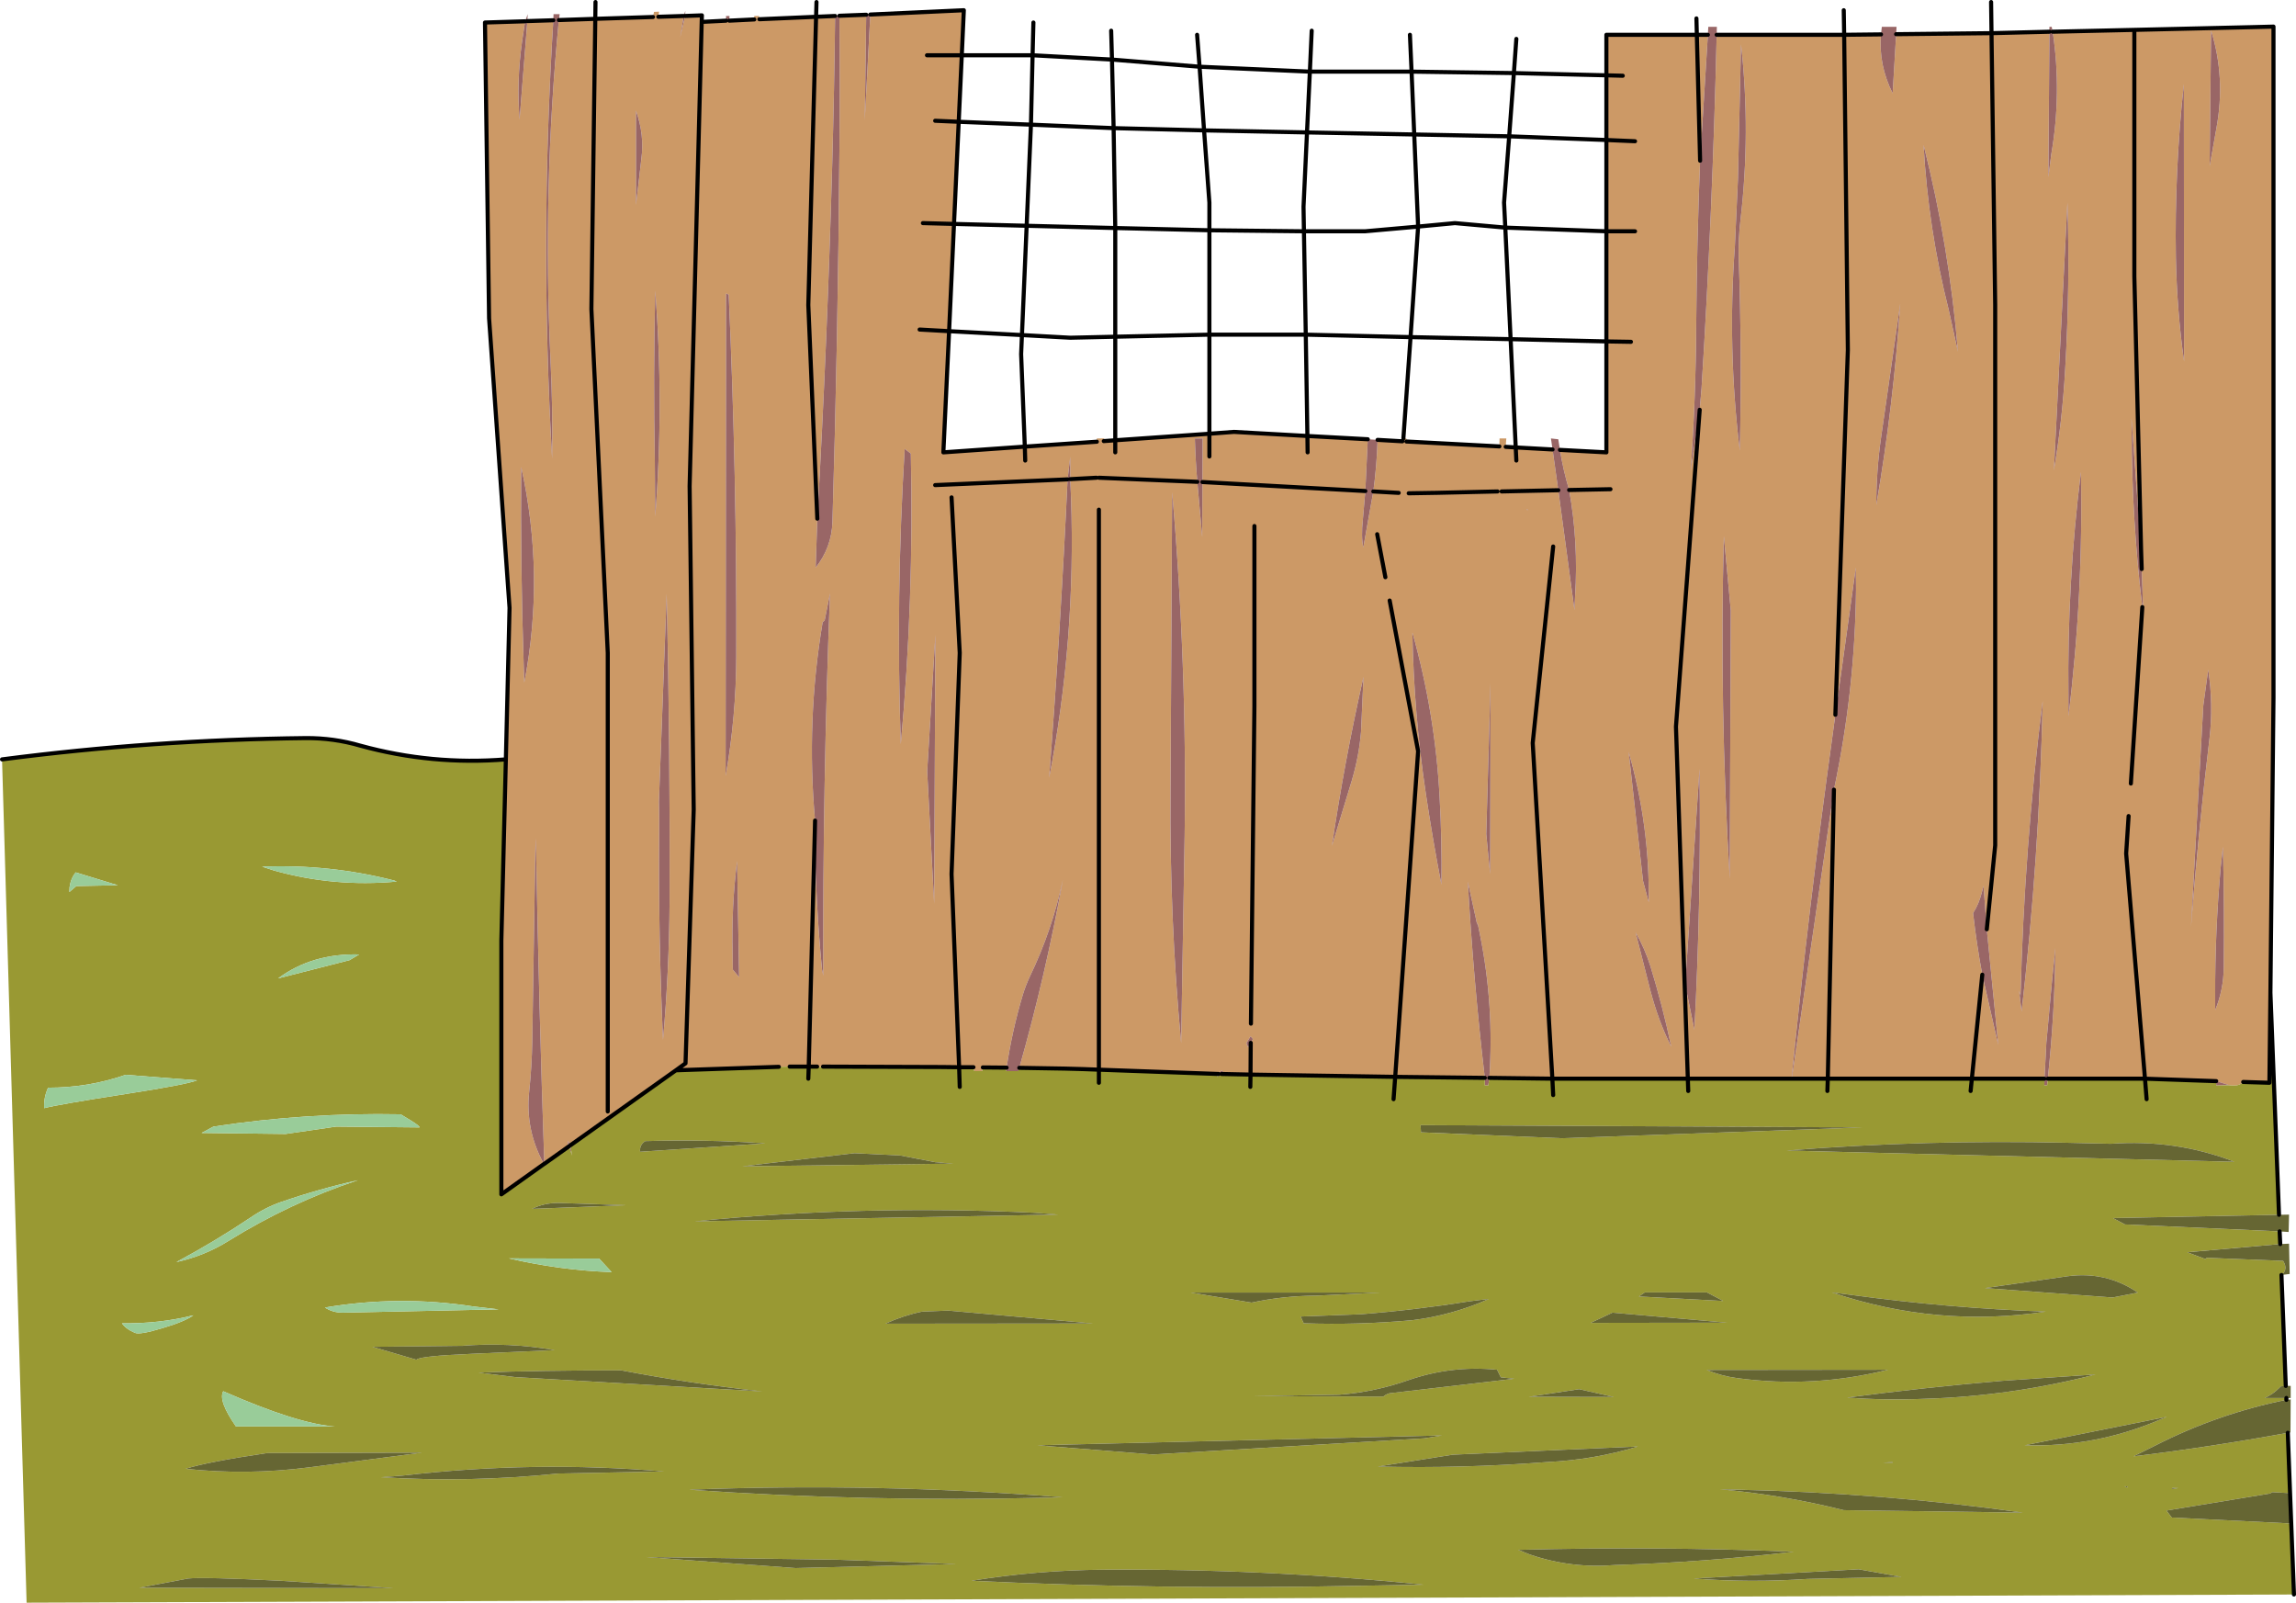<?xml version="1.0" encoding="UTF-8" standalone="no"?>
<svg xmlns:xlink="http://www.w3.org/1999/xlink" height="391.5px" width="561.0px" xmlns="http://www.w3.org/2000/svg">
  <g transform="matrix(1.0, 0.0, 0.0, 1.0, 280.5, 196.0)">
    <path d="M136.8 -187.5 L134.9 -156.75 134.1 -187.5 134.9 -156.75 Q134.1 -136.6 133.95 -116.6 133.85 -98.8 132.6 -80.95 L134.8 -95.9 135.25 -101.15 Q137.95 -144.3 138.95 -187.5 L170.1 -187.5 171.0 -110.5 167.95 -21.4 171.0 -110.5 170.1 -187.5 179.1 -187.6 Q178.45 -180.2 181.95 -173.2 L182.8 -187.65 206.1 -187.9 220.25 -188.25 220.0 -152.75 220.7 -158.3 Q223.3 -173.35 221.05 -188.25 L241.0 -188.7 268.95 -189.35 268.95 -188.9 269.0 -189.35 275.0 -189.5 275.0 -25.5 274.25 46.5 274.0 68.5 267.6 68.3 Q266.55 69.45 264.25 69.1 L261.0 68.1 243.6 67.5 219.85 67.5 Q221.55 51.75 221.7 35.6 L220.85 44.05 219.5 58.75 219.05 67.5 201.3 67.5 203.85 42.1 201.3 67.5 166.1 67.5 157.3 67.5 167.6 -3.1 Q172.75 -27.35 173.0 -52.05 L172.95 -57.35 167.95 -21.4 167.3 -16.6 Q161.45 25.3 157.25 67.5 L131.9 67.5 129.0 -18.5 134.8 -95.9 129.0 -18.5 131.9 67.5 102.0 67.5 98.8 67.5 83.4 67.3 Q84.6 49.75 81.15 32.5 L80.5 29.3 80.45 29.95 78.15 19.4 Q79.5 43.45 82.3 67.3 L60.4 67.05 66.0 -12.5 59.05 -49.3 66.0 -12.5 60.4 67.05 25.05 66.5 25.1 58.75 25.05 66.5 17.95 66.35 18.45 65.8 17.9 65.5 17.25 66.35 -12.0 65.3 Q-18.8 65.0 -31.45 64.85 -25.0 42.15 -20.8 18.9 -23.4 31.2 -28.85 42.5 -29.9 44.75 -30.6 47.05 -33.2 55.75 -34.55 64.8 L-40.35 64.75 -40.5 65.65 -42.45 65.65 -42.65 64.7 -46.15 64.7 -50.35 64.65 -79.4 64.55 Q-80.8 64.9 -80.85 64.55 L-82.9 64.55 -87.55 64.55 -90.2 64.6 -115.35 65.45 -113.0 63.75 -111.0 1.75 -112.0 -77.25 -109.05 -190.65 -112.0 -77.25 -111.0 1.75 -113.0 63.75 -115.35 65.45 -141.1 83.75 -141.7 82.7 -141.7 83.6 -141.45 84.0 -147.5 88.3 Q-148.8 50.4 -149.5 12.5 L-149.65 8.8 -150.45 58.4 Q-150.55 64.4 -151.2 70.65 -152.2 80.0 -147.6 88.35 L-158.0 95.75 -158.0 33.75 -156.9 -10.5 -156.0 -47.5 -161.0 -118.25 -162.0 -190.5 -152.2 -190.8 -152.95 -185.75 Q-154.3 -176.25 -153.55 -166.8 L-151.65 -190.85 -145.3 -191.05 Q-148.65 -137.5 -145.6 -83.95 -145.4 -96.1 -146.0 -108.3 -147.95 -149.75 -143.95 -191.1 L-135.05 -191.4 -120.95 -191.85 -120.7 -193.1 -119.45 -193.15 -119.65 -191.9 -113.45 -192.1 -114.3 -186.9 -113.1 -192.1 -109.0 -192.25 -109.05 -190.65 -103.1 -190.95 -102.3 -190.95 -96.2 -191.25 -96.2 -192.1 -95.05 -192.1 -94.95 -191.3 -81.1 -191.9 -83.0 -121.5 -80.8 -69.3 -81.2 -57.35 Q-77.3 -62.25 -77.1 -68.55 -75.75 -113.7 -75.4 -158.85 -75.25 -175.45 -75.4 -192.15 L-68.85 -192.4 -69.2 -166.65 -67.85 -192.45 -45.0 -193.5 -45.5 -182.5 -54.0 -182.5 -45.5 -182.5 -46.25 -166.25 -52.0 -166.5 -46.25 -166.25 -47.4 -141.3 -48.6 -115.1 -55.8 -115.5 -48.6 -115.1 -50.0 -85.5 -30.1 -86.9 -12.5 -88.1 -12.5 -88.9 -10.7 -88.9 -10.8 -88.25 -8.0 -88.45 15.0 -90.05 21.0 -90.5 38.95 -89.5 53.7 -88.7 53.1 -76.05 52.5 -69.1 Q52.05 -64.95 52.6 -62.25 L55.05 -75.95 Q55.9 -82.2 56.1 -88.55 L62.15 -88.2 62.4 -88.9 63.15 -88.9 63.15 -88.15 85.85 -86.95 85.9 -88.9 87.55 -88.9 87.4 -86.85 89.85 -86.7 98.85 -86.2 100.25 -76.25 86.4 -75.95 100.25 -76.25 104.2 -47.0 104.35 -50.4 Q105.2 -63.5 102.9 -76.3 101.45 -81.1 100.65 -86.1 L112.0 -85.5 112.0 -112.6 112.0 -139.5 112.0 -161.8 119.0 -161.5 112.0 -161.8 112.0 -177.6 112.0 -187.5 134.1 -187.5 136.8 -187.5 M144.9 -185.15 L144.15 -152.3 143.4 -135.9 Q141.55 -110.8 144.6 -85.95 145.15 -109.4 144.35 -132.7 144.2 -137.45 144.75 -142.15 147.3 -163.7 144.9 -185.15 M119.0 -139.5 L112.0 -139.5 119.0 -139.5 M118.0 -112.5 L112.0 -112.6 118.0 -112.5 M116.0 -177.5 L112.0 -177.6 116.0 -177.5 M113.0 -76.5 L102.9 -76.3 113.0 -76.5 M90.0 -83.5 L89.85 -86.7 90.0 -83.5 M15.0 -84.5 L15.0 -90.05 15.0 -84.5 M69.8 -75.6 L63.7 -75.5 69.8 -75.6 M61.25 -75.6 L55.05 -75.95 61.25 -75.6 M58.0 -55.0 L56.0 -65.5 58.0 -55.0 M39.0 -85.5 L38.95 -89.5 39.0 -85.5 M13.35 -88.9 L11.45 -88.9 Q11.6 -83.6 12.05 -78.3 L13.25 -64.8 13.3 -78.25 13.35 -88.9 M99.0 -62.5 L94.0 -14.5 98.8 67.5 94.0 -14.5 99.0 -62.5 M67.9 -2.05 Q69.55 9.0 71.7 20.1 71.85 9.4 71.25 -1.35 70.15 -21.8 64.6 -41.5 64.95 -21.65 67.9 -2.05 M52.05 -17.2 L52.65 -30.65 Q48.0 -10.1 44.95 10.6 L49.8 -5.35 Q51.55 -11.25 52.05 -17.2 M5.5 -2.7 Q5.25 28.15 8.1 58.8 L8.95 8.15 Q9.55 -33.9 5.9 -75.75 L5.5 -2.7 M13.3 -78.25 L53.1 -76.05 13.3 -78.25 M25.15 54.05 L26.0 -23.5 26.0 -67.5 26.0 -23.5 25.15 54.05 M92.75 -71.6 Q92.3 -71.6 92.75 -71.35 L92.75 -71.6 M134.5 -4.25 L131.25 44.5 133.5 55.55 Q135.2 23.7 134.75 -8.15 L134.5 -4.25 M140.7 -65.0 Q139.6 -23.15 142.15 18.65 L142.15 15.35 142.4 -46.85 140.7 -65.0 M85.4 -75.95 L70.05 -75.6 85.4 -75.95 M259.4 -155.45 L261.05 -164.65 Q263.35 -177.0 259.75 -188.55 L259.4 -155.45 M242.65 -61.65 L241.0 -128.5 241.0 -188.7 241.0 -128.5 242.65 -61.65 240.3 -93.85 240.35 -90.25 Q240.4 -68.9 242.95 -47.7 L243.2 -45.75 242.8 -57.0 242.65 -61.65 M240.15 -4.6 L242.95 -47.7 240.15 -4.6 M253.15 -107.7 L253.1 -175.45 Q250.8 -154.2 251.15 -133.05 251.4 -120.25 253.15 -107.7 M204.95 31.0 L207.0 10.5 207.0 -121.5 206.1 -187.9 207.0 -121.5 207.0 10.5 204.95 31.0 204.15 20.4 203.75 21.95 Q203.05 24.8 201.6 27.05 202.45 34.6 203.85 42.1 L207.75 59.25 204.95 31.0 M239.6 3.35 L239.0 12.5 243.6 67.5 239.0 12.5 239.6 3.35 M197.9 -110.1 Q195.8 -135.7 189.5 -160.6 190.65 -140.05 195.65 -120.3 L197.9 -110.1 M224.65 -146.5 L221.35 -81.15 Q223.4 -93.2 224.1 -105.75 225.3 -126.15 224.65 -146.5 M179.15 -89.35 Q177.95 -81.1 177.95 -72.65 182.15 -96.95 183.8 -121.8 L179.15 -89.35 M224.9 -21.0 Q228.55 -50.8 227.95 -80.7 224.55 -53.5 224.9 -26.0 L224.9 -21.0 M262.85 40.25 Q263.0 25.55 262.65 10.85 L262.1 15.9 Q260.7 31.55 260.75 47.15 L260.75 50.75 Q262.8 45.8 262.85 40.25 M259.05 -32.4 L257.85 -23.65 254.85 30.35 Q256.6 7.35 259.35 -15.5 260.35 -23.9 259.05 -32.4 M212.85 46.0 L213.45 51.1 Q217.8 13.35 218.6 -24.75 214.1 11.0 213.2 47.2 L212.85 46.0 M82.65 7.75 L83.6 17.5 83.7 -29.1 82.65 7.75 M167.6 -3.1 L166.1 67.5 167.6 -3.1 M122.75 40.0 Q121.4 35.7 119.15 31.8 L122.75 45.95 Q124.7 53.4 127.85 59.7 125.75 49.75 122.75 40.0 M122.35 24.4 Q122.6 5.7 117.45 -12.3 L120.95 19.15 122.35 24.4 M25.1 58.75 L25.65 57.8 25.05 57.15 24.05 58.8 24.45 59.8 25.1 58.75 M-76.45 -192.1 Q-76.65 -174.2 -77.15 -156.1 -78.35 -112.7 -80.8 -69.3 L-83.0 -121.5 -81.1 -191.9 -76.45 -192.1 M-55.0 -141.5 L-47.4 -141.3 -55.0 -141.5 M-8.0 -85.5 L-8.0 -88.45 -8.0 -85.5 M-81.4 6.75 L-82.9 64.55 -81.4 6.75 Q-81.3 23.75 -79.65 40.8 L-79.35 42.3 Q-79.5 -4.3 -77.7 -51.0 L-79.0 -44.45 -79.5 -44.0 Q-83.55 -19.95 -81.35 4.45 L-81.4 6.75 M-132.0 75.5 L-132.0 -36.5 -136.0 -120.5 -135.05 -191.4 -136.0 -120.5 -132.0 -36.5 -132.0 75.5 M-125.1 -168.95 L-125.1 -145.95 -123.8 -157.15 Q-123.0 -163.05 -125.1 -168.95 M-103.1 -124.3 L-103.2 -6.45 Q-100.65 -20.9 -100.6 -35.55 -100.45 -79.85 -102.45 -124.05 L-103.1 -124.3 M-120.4 -69.85 Q-118.25 -97.4 -120.4 -124.95 -120.9 -104.05 -120.5 -83.15 L-120.4 -69.85 M-152.4 -29.25 Q-147.3 -55.5 -153.15 -81.9 -153.35 -57.95 -152.55 -33.95 L-152.4 -29.25 M-119.5 -0.25 Q-119.4 3.7 -119.45 7.7 -119.65 32.85 -118.5 58.0 -117.0 41.15 -116.9 24.4 -116.75 -13.25 -117.6 -50.95 L-119.5 -0.25 M-12.6 -79.3 L-19.0 -78.95 -12.6 -79.3 M-19.0 -84.4 L-19.65 -78.9 Q-21.35 -42.5 -24.15 -6.05 L-23.45 -9.75 Q-17.25 -44.05 -19.0 -78.95 L-19.0 -84.4 M-30.1 -86.9 L-30.0 -83.5 -30.1 -86.9 M-59.45 -86.35 Q-61.65 -50.3 -60.4 -14.2 -57.15 -49.7 -57.95 -85.2 L-59.45 -86.35 M-53.95 -7.55 L-52.25 24.75 -51.95 -40.9 -53.95 -7.55 M-48.0 -74.5 L-46.0 -36.5 -48.0 17.5 -46.15 64.7 -48.0 17.5 -46.0 -36.5 -48.0 -74.5 M-19.65 -78.9 L-52.0 -77.5 -19.65 -78.9 M-12.0 -71.5 L-12.0 65.3 -12.0 -71.5 M-101.45 40.85 L-99.9 42.7 -100.4 14.35 Q-101.8 25.5 -101.5 36.95 L-101.45 40.85 M-12.0 -79.3 L12.05 -78.3 -12.0 -79.3" fill="#cc9966" fill-rule="evenodd" stroke="none"/>
    <path d="M144.9 -185.15 Q147.3 -163.7 144.75 -142.15 144.2 -137.45 144.35 -132.7 145.15 -109.4 144.6 -85.95 141.55 -110.8 143.4 -135.9 L144.15 -152.3 144.9 -185.15 M134.9 -156.75 L136.8 -187.5 136.9 -189.45 139.0 -189.45 138.95 -187.5 Q137.95 -144.3 135.25 -101.15 L134.8 -95.9 132.6 -80.95 Q133.85 -98.8 133.95 -116.6 134.1 -136.6 134.9 -156.75 M100.65 -86.1 Q101.45 -81.1 102.9 -76.3 105.2 -63.5 104.35 -50.4 L104.2 -47.0 100.25 -76.25 98.85 -86.2 98.45 -88.9 100.25 -88.7 100.65 -86.1 M56.1 -88.55 Q55.9 -82.2 55.05 -75.95 L52.6 -62.25 Q52.05 -64.95 52.5 -69.1 L53.1 -76.05 53.7 -88.7 56.1 -88.55 M13.35 -88.9 L13.3 -78.25 13.25 -64.8 12.05 -78.3 Q11.6 -83.6 11.45 -88.9 L13.35 -88.9 M82.3 67.3 Q79.5 43.45 78.15 19.4 L80.45 29.95 80.5 29.3 81.15 32.5 Q84.6 49.75 83.4 67.3 L83.15 69.15 82.3 69.15 82.3 67.3 M5.5 -2.7 L5.9 -75.75 Q9.55 -33.9 8.95 8.15 L8.1 58.8 Q5.25 28.15 5.5 -2.7 M52.05 -17.2 Q51.55 -11.25 49.8 -5.35 L44.95 10.6 Q48.0 -10.1 52.65 -30.65 L52.05 -17.2 M67.9 -2.05 Q64.95 -21.65 64.6 -41.5 70.15 -21.8 71.25 -1.35 71.85 9.4 71.7 20.1 69.55 9.0 67.9 -2.05 M140.7 -65.0 L142.4 -46.85 142.15 15.35 142.15 18.65 Q139.6 -23.15 140.7 -65.0 M134.5 -4.25 L134.75 -8.15 Q135.2 23.7 133.5 55.55 L131.25 44.5 134.5 -4.25 M92.75 -71.6 L92.75 -71.35 Q92.3 -71.6 92.75 -71.6 M157.25 67.5 Q161.45 25.3 167.3 -16.6 L167.95 -21.4 172.95 -57.35 173.0 -52.05 Q172.75 -27.35 167.6 -3.1 L157.3 67.5 157.25 67.55 157.25 67.5 M259.4 -155.45 L259.75 -188.55 Q263.35 -177.0 261.05 -164.65 L259.4 -155.45 M-152.2 -190.8 L-151.55 -192.55 -151.65 -190.85 -153.55 -166.8 Q-154.3 -176.25 -152.95 -185.75 L-152.2 -190.8 M-145.3 -191.05 L-145.25 -192.55 -143.75 -192.55 -143.95 -191.1 Q-147.95 -149.75 -146.0 -108.3 -145.4 -96.1 -145.6 -83.95 -148.65 -137.5 -145.3 -191.05 M268.95 -189.35 L268.95 -189.4 269.0 -189.35 268.95 -188.9 268.95 -189.35 M242.65 -61.65 L242.8 -57.0 243.2 -45.75 242.95 -47.7 Q240.4 -68.9 240.35 -90.25 L240.3 -93.85 242.65 -61.65 M253.15 -107.7 Q251.4 -120.25 251.15 -133.05 250.8 -154.2 253.1 -175.45 L253.15 -107.7 M220.25 -188.25 L220.25 -189.45 220.8 -189.45 221.05 -188.25 Q223.3 -173.35 220.7 -158.3 L220.0 -152.75 220.25 -188.25 M204.95 31.0 L207.75 59.25 203.85 42.1 Q202.45 34.6 201.6 27.05 203.05 24.8 203.75 21.95 L204.15 20.4 204.95 31.0 M219.05 67.5 L219.5 58.75 220.85 44.05 221.7 35.6 Q221.55 51.75 219.85 67.5 L219.7 69.15 219.0 69.15 219.05 67.5 M179.1 -187.6 L179.3 -189.45 182.9 -189.45 182.8 -187.65 181.95 -173.2 Q178.45 -180.2 179.1 -187.6 M224.65 -146.5 Q225.3 -126.15 224.1 -105.75 223.4 -93.2 221.35 -81.15 L224.65 -146.5 M197.9 -110.1 L195.65 -120.3 Q190.65 -140.05 189.5 -160.6 195.8 -135.7 197.9 -110.1 M179.15 -89.35 L183.8 -121.8 Q182.15 -96.95 177.95 -72.65 177.95 -81.1 179.15 -89.35 M224.9 -21.0 L224.9 -26.0 Q224.55 -53.5 227.95 -80.7 228.55 -50.8 224.9 -21.0 M259.05 -32.4 Q260.35 -23.9 259.35 -15.5 256.6 7.35 254.85 30.35 L257.85 -23.65 259.05 -32.4 M262.85 40.25 Q262.8 45.8 260.75 50.75 L260.75 47.15 Q260.7 31.55 262.1 15.9 L262.65 10.85 Q263.0 25.55 262.85 40.25 M264.25 69.1 L261.0 69.15 261.0 68.1 264.25 69.1 M212.85 46.0 L213.2 47.2 Q214.1 11.0 218.6 -24.75 217.8 13.35 213.45 51.1 L212.85 46.0 M82.65 7.75 L83.7 -29.1 83.6 17.5 82.65 7.75 M122.75 40.0 Q125.75 49.75 127.85 59.7 124.7 53.4 122.75 45.95 L119.15 31.8 Q121.4 35.7 122.75 40.0 M122.35 24.4 L120.95 19.15 117.45 -12.3 Q122.6 5.7 122.35 24.4 M25.1 58.75 L24.45 59.8 24.05 58.8 25.05 57.15 25.65 57.8 25.1 58.75 M17.95 66.35 L16.85 67.1 17.25 66.35 17.9 65.5 18.45 65.8 17.95 66.35 M-68.85 -192.4 L-67.85 -192.45 -69.2 -166.65 -68.85 -192.4 M-76.45 -192.1 L-75.4 -192.15 Q-75.25 -175.45 -75.4 -158.85 -75.75 -113.7 -77.1 -68.55 -77.3 -62.25 -81.2 -57.35 L-80.8 -69.3 Q-78.35 -112.7 -77.15 -156.1 -76.65 -174.2 -76.45 -192.1 M-102.3 -190.95 L-103.1 -190.95 -103.1 -192.1 -102.25 -192.1 -102.3 -190.95 M-81.4 6.75 L-81.35 4.45 Q-83.55 -19.95 -79.5 -44.0 L-79.0 -44.45 -77.7 -51.0 Q-79.5 -4.3 -79.35 42.3 L-79.65 40.8 Q-81.3 23.75 -81.4 6.75 M-113.1 -192.1 L-114.3 -186.9 -113.45 -192.1 -113.05 -193.35 -113.1 -192.1 M-103.1 -124.3 L-102.45 -124.05 Q-100.45 -79.85 -100.6 -35.55 -100.65 -20.9 -103.2 -6.45 L-103.1 -124.3 M-125.1 -168.95 Q-123.0 -163.05 -123.8 -157.15 L-125.1 -145.95 -125.1 -168.95 M-119.5 -0.25 L-117.6 -50.95 Q-116.75 -13.25 -116.9 24.4 -117.0 41.15 -118.5 58.0 -119.65 32.85 -119.45 7.7 -119.4 3.7 -119.5 -0.25 M-152.4 -29.25 L-152.55 -33.95 Q-153.35 -57.95 -153.15 -81.9 -147.3 -55.5 -152.4 -29.25 M-120.4 -69.85 L-120.5 -83.15 Q-120.9 -104.05 -120.4 -124.95 -118.25 -97.4 -120.4 -69.85 M-19.0 -84.4 L-19.0 -78.95 Q-17.25 -44.05 -23.45 -9.75 L-24.15 -6.05 Q-21.35 -42.5 -19.65 -78.9 L-19.0 -84.4 M-53.95 -7.55 L-51.95 -40.9 -52.25 24.75 -53.95 -7.55 M-59.45 -86.35 L-57.95 -85.2 Q-57.15 -49.7 -60.4 -14.2 -61.65 -50.3 -59.45 -86.35 M-34.55 64.8 Q-33.2 55.75 -30.6 47.05 -29.9 44.75 -28.85 42.5 -23.4 31.2 -20.8 18.9 -25.0 42.15 -31.45 64.85 L-31.7 65.65 -34.65 65.65 -34.55 64.8 M-147.6 88.35 Q-152.2 80.0 -151.2 70.65 -150.55 64.4 -150.45 58.4 L-149.65 8.8 -149.5 12.5 Q-148.8 50.4 -147.5 88.3 L-147.5 88.5 -147.6 88.35 M-101.45 40.85 L-101.5 36.95 Q-101.8 25.5 -100.4 14.35 L-99.9 42.7 -101.45 40.85 M-141.45 84.0 L-141.7 83.6 -141.7 82.7 -141.1 83.75 -140.75 86.25 -141.45 84.0" fill="#996666" fill-rule="evenodd" stroke="none"/>
    <path d="M60.4 67.05 L82.3 67.3 82.3 69.15 83.15 69.15 83.4 67.3 98.8 67.5 102.0 67.5 131.9 67.5 157.25 67.5 157.25 67.55 157.3 67.5 166.1 67.5 201.3 67.5 219.05 67.5 219.0 69.15 219.7 69.15 219.85 67.5 243.6 67.5 244.0 72.5 243.6 67.5 261.0 68.1 261.0 69.15 264.25 69.1 Q266.55 69.45 267.6 68.3 L274.0 68.5 274.25 46.5 276.35 100.75 235.8 101.55 238.7 103.1 276.5 104.8 276.65 107.9 253.95 109.9 258.35 111.55 258.7 111.25 277.35 112.0 277.55 112.35 Q278.4 114.0 277.25 115.2 L276.4 115.5 276.95 115.45 278.0 142.55 276.8 142.65 276.4 143.05 Q274.8 144.65 272.85 145.5 L278.15 145.5 278.15 145.95 Q261.5 149.3 246.25 157.05 L240.8 159.75 Q259.7 157.45 278.5 154.0 L279.05 168.75 280.0 193.5 -274.0 195.5 -280.0 -10.5 Q-243.0 -15.3 -205.8 -15.7 -198.95 -15.75 -192.45 -13.85 -175.0 -9.05 -156.9 -10.5 L-158.0 33.75 -158.0 95.75 -147.6 88.35 -147.5 88.5 -147.5 88.3 -141.45 84.0 -140.75 86.25 -141.1 83.75 -115.35 65.45 -90.2 64.6 -87.55 64.55 -82.9 64.55 -80.85 64.55 Q-80.8 64.9 -79.4 64.55 L-50.35 64.65 -46.15 64.7 -42.65 64.7 -42.45 65.65 -40.5 65.65 -40.35 64.75 -34.55 64.8 -34.65 65.65 -31.7 65.65 -31.45 64.85 Q-18.8 65.0 -12.0 65.3 L17.25 66.35 16.85 67.1 17.95 66.35 25.05 66.5 25.0 69.5 25.05 66.5 60.4 67.05 60.0 72.5 60.4 67.05 M201.3 67.5 L201.0 70.5 201.3 67.5 M166.0 70.5 L166.1 67.5 166.0 70.5 M235.25 83.4 L224.45 83.15 Q190.25 82.35 156.05 85.05 L265.45 87.8 Q251.1 82.25 235.25 83.4 M208.8 141.3 Q189.85 142.9 170.85 145.4 180.25 146.1 189.7 145.7 210.9 145.05 231.5 139.75 L208.8 141.3 M241.85 119.75 Q234.1 114.5 224.75 115.75 L204.5 118.65 235.7 120.95 241.85 119.75 M167.1 119.7 Q192.8 128.4 219.35 124.4 195.4 123.55 171.7 120.3 L167.1 119.7 M173.65 187.35 L133.35 189.6 Q147.2 190.65 161.2 189.7 L184.1 189.2 173.65 187.35 M181.85 161.15 L179.6 161.3 182.0 161.3 181.85 161.15 M239.35 167.1 L238.6 167.05 239.25 167.4 239.35 167.1 M213.75 173.5 Q179.05 168.65 144.0 167.9 L139.8 167.8 Q155.0 169.15 170.0 172.9 L213.75 173.5 M274.75 168.5 L274.1 168.85 248.85 173.0 250.15 174.7 279.2 176.15 279.05 168.75 274.75 168.5 M248.95 150.1 L214.25 157.05 Q231.3 157.55 247.0 150.9 L248.95 150.1 M250.2 167.75 L251.75 167.5 250.3 167.45 250.2 167.75 M99.0 71.5 L98.8 67.5 99.0 71.5 M132.0 70.5 L131.9 67.5 132.0 70.5 M-12.0 68.5 L-12.0 65.3 -12.0 68.5 M66.7 80.6 L101.1 82.05 174.55 79.4 66.6 78.85 66.7 80.6 M59.0 144.35 L89.5 140.8 86.2 140.45 85.3 138.6 Q74.25 137.5 63.75 141.1 55.4 144.05 46.7 144.7 L25.95 145.05 57.5 145.15 Q58.2 144.55 59.0 144.35 M56.7 119.75 L10.5 119.75 25.3 122.2 Q33.0 120.55 41.0 120.5 L56.7 119.75 M51.95 125.05 L37.3 125.6 38.05 127.25 Q51.3 127.7 64.55 126.5 74.3 125.3 83.3 121.3 L78.4 121.9 Q65.35 124.0 51.95 125.05 M71.85 154.65 L-26.95 157.05 1.2 159.3 67.5 155.35 71.85 154.65 M67.3 191.1 Q28.35 187.15 -10.9 187.45 -27.0 187.55 -43.1 190.15 3.5 192.35 50.1 191.4 L67.3 191.1 M74.45 159.35 L56.15 162.25 Q76.85 162.75 97.5 161.15 108.95 160.6 119.7 157.35 L74.45 159.35 M144.0 140.65 Q162.5 143.15 180.8 138.6 L136.5 138.65 Q140.15 140.15 144.0 140.65 M136.55 119.7 L121.4 119.7 119.95 120.7 140.55 121.8 136.55 119.7 M105.35 143.35 L93.1 145.2 113.8 145.25 105.35 143.35 M108.15 127.15 L141.45 127.1 113.5 124.65 108.15 127.15 M93.35 183.75 Q103.45 187.2 114.15 186.3 136.15 185.6 157.75 183.05 124.1 181.7 90.45 182.6 L93.35 183.75 M-46.0 69.5 L-46.15 64.7 -46.0 69.5 M-83.0 67.5 L-82.9 64.55 -83.0 67.5 M-60.6 86.25 L-71.7 85.7 -99.1 88.9 -47.6 88.25 -51.95 87.9 -60.6 86.25 M-124.1 85.35 L-93.5 83.3 Q-108.25 82.3 -122.85 82.75 L-123.25 83.05 Q-124.25 83.95 -124.1 85.35 M-144.1 97.85 Q-147.6 97.85 -150.5 99.3 L-127.55 98.4 -144.1 97.85 M-156.15 111.4 Q-143.65 114.3 -131.05 114.75 L-134.1 111.45 -156.15 111.4 M-128.7 138.75 Q-148.7 138.75 -163.55 139.3 L-154.55 140.4 -94.2 143.9 Q-111.7 142.0 -128.7 138.75 M-86.1 187.05 L-46.85 186.05 -76.05 185.0 -122.6 184.35 -86.1 187.05 M-118.25 163.45 Q-150.1 160.75 -182.1 164.45 L-187.4 164.85 Q-165.8 166.2 -144.05 163.95 L-118.25 163.45 M-27.9 100.25 Q-69.5 98.25 -110.75 102.35 L-21.9 100.7 -27.9 100.25 M-64.15 127.35 L-13.45 127.3 -48.8 124.15 -55.2 124.4 Q-59.8 125.35 -64.15 127.35 M-20.95 169.75 Q-66.5 166.15 -112.1 167.9 -68.5 170.95 -24.85 169.85 L-20.95 169.75 M-195.1 38.55 L-192.75 37.15 Q-204.25 36.85 -212.55 43.0 L-195.1 38.55 M-184.15 19.1 Q-200.0 15.05 -216.45 15.7 L-213.55 16.65 Q-198.95 20.75 -183.55 19.35 L-184.15 19.1 M-210.7 81.0 L-198.35 79.2 -178.0 79.4 Q-177.95 79.05 -180.05 77.75 L-182.6 76.2 Q-205.6 75.75 -228.35 79.2 L-231.25 80.75 -210.7 81.0 M-211.9 97.65 Q-215.75 99.0 -219.25 101.4 -228.0 107.25 -237.4 112.3 -230.55 110.8 -224.7 107.15 -209.65 97.8 -193.05 92.3 -202.65 94.45 -211.9 97.65 M-251.7 20.25 L-262.0 17.1 Q-263.2 18.55 -263.5 20.7 L-263.55 21.9 -261.85 20.45 -251.7 20.25 M-249.85 71.25 Q-234.7 68.9 -232.35 67.9 L-249.8 66.55 Q-258.8 69.7 -268.75 69.7 -269.85 72.1 -269.7 74.7 -266.3 73.8 -249.85 71.25 M-250.7 127.25 Q-249.75 128.65 -247.5 129.6 -246.3 130.1 -240.85 128.45 -235.4 126.85 -233.25 125.3 -241.65 127.4 -250.7 127.25 M-196.6 124.65 L-158.65 123.85 -164.75 123.15 Q-183.0 120.35 -201.1 123.4 -199.15 124.7 -196.6 124.65 M-165.1 134.7 L-145.0 133.8 Q-156.2 131.85 -167.65 132.75 L-189.5 133.0 -178.75 136.15 Q-178.05 135.25 -165.1 134.7 M-205.0 162.45 L-177.4 158.85 -215.2 158.95 Q-229.8 161.1 -235.15 162.8 -220.1 164.4 -205.0 162.45 M-211.85 190.15 Q-231.0 189.2 -234.55 189.6 L-246.45 191.85 -184.25 191.95 -211.85 190.15 M-225.95 143.85 Q-227.25 146.15 -222.85 152.45 L-198.65 152.45 Q-207.6 151.9 -225.95 143.85" fill="#999933" fill-rule="evenodd" stroke="none"/>
    <path d="M276.35 100.75 L278.8 100.7 278.7 104.95 276.5 104.8 238.7 103.1 235.8 101.55 276.35 100.75 M276.65 107.9 L278.8 107.8 278.95 115.2 276.95 115.45 276.4 115.5 277.25 115.2 Q278.4 114.0 277.55 112.35 L277.35 112.0 258.7 111.25 258.35 111.55 253.95 109.9 276.65 107.9 M278.0 142.55 L279.2 142.55 279.2 145.5 278.15 145.5 272.85 145.5 Q274.8 144.65 276.4 143.05 L276.8 142.65 278.0 142.55 M278.15 145.95 L279.2 145.85 279.15 153.9 278.5 154.0 Q259.7 157.45 240.8 159.75 L246.25 157.05 Q261.5 149.3 278.15 145.95 M235.25 83.4 Q251.1 82.25 265.45 87.8 L156.05 85.05 Q190.25 82.35 224.45 83.15 L235.25 83.4 M208.8 141.3 L231.5 139.75 Q210.9 145.05 189.7 145.7 180.25 146.1 170.85 145.4 189.85 142.9 208.8 141.3 M241.85 119.75 L235.7 120.95 204.5 118.65 224.75 115.75 Q234.1 114.5 241.85 119.75 M213.75 173.5 L170.0 172.9 Q155.0 169.15 139.8 167.8 L144.0 167.9 Q179.05 168.65 213.75 173.5 M239.35 167.1 L239.25 167.4 238.6 167.05 239.35 167.1 M181.85 161.15 L182.0 161.3 179.6 161.3 181.85 161.15 M173.65 187.35 L184.1 189.2 161.2 189.7 Q147.2 190.65 133.35 189.6 L173.65 187.35 M167.1 119.7 L171.7 120.3 Q195.4 123.55 219.35 124.4 192.8 128.4 167.1 119.7 M250.2 167.75 L250.3 167.45 251.75 167.5 250.2 167.75 M248.95 150.1 L247.0 150.9 Q231.3 157.55 214.25 157.05 L248.95 150.1 M274.75 168.5 L279.05 168.75 279.2 176.15 250.15 174.7 248.85 173.0 274.1 168.85 274.75 168.5 M67.3 191.1 L50.1 191.4 Q3.5 192.35 -43.1 190.15 -27.0 187.55 -10.9 187.45 28.35 187.15 67.3 191.1 M71.85 154.65 L67.5 155.35 1.2 159.3 -26.95 157.05 71.85 154.65 M51.95 125.05 Q65.35 124.0 78.4 121.9 L83.3 121.3 Q74.3 125.3 64.55 126.5 51.3 127.7 38.05 127.25 L37.3 125.6 51.95 125.05 M56.7 119.75 L41.0 120.5 Q33.0 120.55 25.3 122.2 L10.5 119.75 56.7 119.75 M59.0 144.35 Q58.2 144.55 57.5 145.15 L25.95 145.05 46.7 144.7 Q55.4 144.05 63.75 141.1 74.25 137.5 85.3 138.6 L86.2 140.45 89.5 140.8 59.0 144.35 M66.7 80.6 L66.6 78.85 174.55 79.4 101.1 82.05 66.7 80.6 M74.45 159.35 L119.7 157.35 Q108.95 160.6 97.5 161.15 76.85 162.75 56.15 162.25 L74.45 159.35 M93.35 183.75 L90.45 182.6 Q124.1 181.7 157.75 183.05 136.15 185.6 114.15 186.3 103.45 187.2 93.35 183.75 M108.15 127.15 L113.5 124.65 141.45 127.1 108.15 127.15 M105.35 143.35 L113.8 145.25 93.1 145.2 105.35 143.35 M136.55 119.7 L140.55 121.8 119.95 120.7 121.4 119.7 136.55 119.7 M144.0 140.65 Q140.15 140.15 136.5 138.65 L180.8 138.6 Q162.5 143.15 144.0 140.65 M-60.6 86.25 L-51.95 87.9 -47.6 88.25 -99.1 88.9 -71.7 85.7 -60.6 86.25 M-124.1 85.35 Q-124.25 83.95 -123.25 83.05 L-122.85 82.75 Q-108.25 82.3 -93.5 83.3 L-124.1 85.35 M-144.1 97.85 L-127.55 98.4 -150.5 99.3 Q-147.6 97.85 -144.1 97.85 M-20.95 169.75 L-24.85 169.85 Q-68.5 170.95 -112.1 167.9 -66.5 166.15 -20.95 169.75 M-64.15 127.35 Q-59.8 125.35 -55.2 124.4 L-48.8 124.15 -13.45 127.3 -64.15 127.35 M-27.9 100.25 L-21.9 100.7 -110.75 102.35 Q-69.5 98.25 -27.9 100.25 M-118.25 163.45 L-144.05 163.95 Q-165.8 166.2 -187.4 164.85 L-182.1 164.45 Q-150.1 160.75 -118.25 163.45 M-86.1 187.05 L-122.6 184.35 -76.05 185.0 -46.85 186.05 -86.1 187.05 M-128.7 138.75 Q-111.7 142.0 -94.2 143.9 L-154.55 140.4 -163.55 139.3 Q-148.7 138.75 -128.7 138.75 M-205.0 162.45 Q-220.1 164.4 -235.15 162.8 -229.8 161.1 -215.2 158.95 L-177.4 158.85 -205.0 162.45 M-165.1 134.7 Q-178.05 135.25 -178.75 136.15 L-189.5 133.0 -167.65 132.75 Q-156.2 131.85 -145.0 133.8 L-165.1 134.7 M-211.85 190.15 L-184.25 191.95 -246.45 191.85 -234.55 189.6 Q-231.0 189.2 -211.85 190.15" fill="#666633" fill-rule="evenodd" stroke="none"/>
    <path d="M-156.15 111.4 L-134.1 111.45 -131.05 114.75 Q-143.65 114.3 -156.15 111.4 M-195.1 38.55 L-212.55 43.0 Q-204.25 36.85 -192.75 37.15 L-195.1 38.55 M-249.85 71.25 Q-266.3 73.8 -269.7 74.7 -269.85 72.1 -268.75 69.7 -258.8 69.7 -249.8 66.55 L-232.35 67.9 Q-234.7 68.9 -249.85 71.25 M-251.7 20.25 L-261.85 20.45 -263.55 21.9 -263.5 20.7 Q-263.2 18.55 -262.0 17.1 L-251.7 20.25 M-211.9 97.65 Q-202.65 94.45 -193.05 92.3 -209.65 97.8 -224.7 107.15 -230.55 110.8 -237.4 112.3 -228.0 107.25 -219.25 101.4 -215.75 99.0 -211.9 97.65 M-210.7 81.0 L-231.25 80.75 -228.35 79.2 Q-205.6 75.75 -182.6 76.2 L-180.05 77.75 Q-177.95 79.05 -178.0 79.4 L-198.35 79.2 -210.7 81.0 M-184.15 19.1 L-183.55 19.35 Q-198.95 20.75 -213.55 16.65 L-216.45 15.7 Q-200.0 15.05 -184.15 19.1 M-250.7 127.25 Q-241.65 127.4 -233.25 125.3 -235.4 126.85 -240.85 128.45 -246.3 130.1 -247.5 129.6 -249.75 128.65 -250.7 127.25 M-196.6 124.65 Q-199.15 124.7 -201.1 123.4 -183.0 120.35 -164.75 123.15 L-158.65 123.85 -196.6 124.65 M-225.95 143.85 Q-207.6 151.9 -198.65 152.45 L-222.85 152.45 Q-227.25 146.15 -225.95 143.85" fill="#99cc99" fill-rule="evenodd" stroke="none"/>
    <path d="M136.8 -187.5 L134.1 -187.5 134.9 -156.75 M134.1 -187.5 L134.0 -191.5 M119.0 -161.5 L112.0 -161.8 112.0 -139.5 119.0 -139.5 M64.0 -187.5 L64.4 -178.5 89.4 -178.15 90.0 -186.5 M89.4 -178.15 L112.0 -177.6 112.0 -187.5 134.1 -187.5 M64.4 -178.5 L65.05 -163.15 88.25 -162.7 89.4 -178.15 M112.0 -161.8 L88.25 -162.7 87.0 -146.5 87.3 -140.4 112.0 -139.5 112.0 -112.6 118.0 -112.5 M112.0 -177.6 L112.0 -161.8 M112.0 -177.6 L116.0 -177.5 M87.3 -140.4 L88.6 -113.15 112.0 -112.6 112.0 -85.5 100.65 -86.1 M102.9 -76.3 L113.0 -76.5 M64.4 -178.5 L39.55 -178.5 38.85 -163.65 65.05 -163.15 66.0 -140.65 75.0 -141.5 87.3 -140.4 M39.55 -178.5 L12.6 -179.7 13.7 -164.15 38.85 -163.65 38.0 -145.5 38.1 -139.5 53.0 -139.5 66.0 -140.65 64.15 -113.65 88.6 -113.15 89.85 -86.7 98.85 -86.2 M-9.0 -188.5 L-8.8 -181.45 12.6 -179.7 12.0 -187.5 M39.55 -178.5 L40.0 -188.5 M15.0 -139.75 L15.0 -114.25 38.55 -114.25 38.1 -139.5 15.0 -139.75 -8.0 -140.3 -8.0 -113.75 15.0 -114.25 15.0 -90.05 21.0 -90.5 38.95 -89.5 38.55 -114.25 64.15 -113.65 62.4 -88.9 M63.15 -88.15 L85.85 -86.95 M87.4 -86.85 L89.85 -86.7 90.0 -83.5 M15.0 -139.75 L15.0 -146.5 13.7 -164.15 -8.4 -164.7 -8.0 -140.3 -29.65 -140.85 -30.8 -114.15 -19.0 -113.5 -8.0 -113.75 -8.0 -88.45 15.0 -90.05 15.0 -84.5 M63.7 -75.5 L69.8 -75.6 M53.7 -88.7 L38.95 -89.5 39.0 -85.5 M56.0 -65.5 L58.0 -55.0 M55.05 -75.95 L61.25 -75.6 M56.1 -88.55 L62.15 -88.2 M59.05 -49.3 L66.0 -12.5 60.4 67.05 82.3 67.3 M83.4 67.3 L98.8 67.5 94.0 -14.5 99.0 -62.5 M26.0 -67.5 L26.0 -23.5 25.15 54.05 M53.1 -76.05 L13.3 -78.25 M86.4 -75.95 L100.25 -76.25 M134.8 -95.9 L129.0 -18.5 131.9 67.5 157.25 67.5 M167.95 -21.4 L171.0 -110.5 170.1 -187.5 138.95 -187.5 M70.05 -75.6 L85.4 -75.95 M269.0 -189.35 L275.0 -189.5 275.0 -25.5 274.25 46.5 276.35 100.75 M276.5 104.8 L276.65 107.9 M276.95 115.45 L278.0 142.55 M278.15 145.5 L278.15 145.95 M278.5 154.0 L279.05 168.75 280.0 193.5 M-280.0 -10.5 Q-243.0 -15.3 -205.8 -15.7 -198.95 -15.75 -192.45 -13.85 -175.0 -9.05 -156.9 -10.5 L-156.0 -47.5 -161.0 -118.25 -162.0 -190.5 -152.2 -190.8 M-151.65 -190.85 L-145.3 -191.05 M-143.95 -191.1 L-135.05 -191.4 -135.0 -195.5 M268.95 -189.35 L241.0 -188.7 241.0 -128.5 242.65 -61.65 242.8 -57.0 M242.95 -47.7 L240.15 -4.6 M221.05 -188.25 L241.0 -188.7 M220.25 -188.25 L206.1 -187.9 207.0 -121.5 207.0 10.5 204.95 31.0 M203.85 42.1 L201.3 67.5 219.05 67.5 M219.85 67.5 L243.6 67.5 239.0 12.5 239.6 3.35 M206.1 -187.9 L206.0 -195.5 M170.1 -187.5 L179.1 -187.6 M182.8 -187.65 L206.1 -187.9 M170.0 -193.5 L170.1 -187.5 M243.6 67.5 L244.0 72.5 M261.0 68.1 L243.6 67.5 M274.25 46.5 L274.0 68.5 267.6 68.3 M201.0 70.5 L201.3 67.5 166.1 67.5 166.0 70.5 M131.9 67.5 L102.0 67.5 98.8 67.5 99.0 71.5 M157.3 67.5 L166.1 67.5 167.6 -3.1 M131.9 67.5 L132.0 70.5 M25.05 66.5 L25.0 69.5 M25.1 58.75 L25.05 66.5 60.4 67.05 60.0 72.5 M17.25 66.35 L-12.0 65.3 -12.0 68.5 M17.95 66.35 L25.05 66.5 M-28.2 -182.5 L-28.6 -165.55 -8.4 -164.7 -8.8 -181.45 -28.2 -182.5 -28.0 -190.5 M-67.85 -192.45 L-45.0 -193.5 -45.5 -182.5 -28.2 -182.5 M-45.5 -182.5 L-54.0 -182.5 M-75.4 -192.15 L-68.85 -192.4 M-52.0 -166.5 L-46.25 -166.25 -45.5 -182.5 M-48.6 -115.1 L-55.8 -115.5 M-47.4 -141.3 L-48.6 -115.1 -30.8 -114.15 -31.0 -109.5 -30.1 -86.9 -12.5 -88.1 M-10.8 -88.25 L-8.0 -88.45 -8.0 -85.5 M-47.4 -141.3 L-55.0 -141.5 M-47.4 -141.3 L-29.65 -140.85 -28.6 -165.55 -46.25 -166.25 -47.4 -141.3 M-94.95 -191.3 L-81.1 -191.9 -81.0 -195.5 M-103.1 -190.95 L-109.05 -190.65 -112.0 -77.25 -111.0 1.75 -113.0 63.75 -115.35 65.45 -90.2 64.6 M-87.55 64.55 L-82.9 64.55 -81.4 6.75 -81.35 4.45 M-113.1 -192.1 L-109.0 -192.25 -109.05 -190.65 M-113.45 -192.1 L-119.65 -191.9 M-120.95 -191.85 L-135.05 -191.4 -136.0 -120.5 -132.0 -36.5 -132.0 75.5 M-102.3 -190.95 L-96.2 -191.25 M-81.1 -191.9 L-83.0 -121.5 -80.8 -69.3 M-19.0 -78.95 L-12.6 -79.3 M-30.0 -83.5 L-30.1 -86.9 -50.0 -85.5 -48.6 -115.1 M-52.0 -77.5 L-19.65 -78.9 M-46.15 64.7 L-48.0 17.5 -46.0 -36.5 -48.0 -74.5 M-76.45 -192.1 L-81.1 -191.9 M-31.45 64.85 Q-18.8 65.0 -12.0 65.3 L-12.0 -71.5 M-42.65 64.7 L-46.15 64.7 -46.0 69.5 M-79.4 64.55 L-50.35 64.65 -46.15 64.7 M-80.85 64.55 L-82.9 64.55 -83.0 67.5 M-34.55 64.8 L-40.35 64.75 M-147.5 88.3 L-141.45 84.0 M-141.1 83.75 L-115.35 65.45 M-156.9 -10.5 L-158.0 33.75 -158.0 95.75 -147.6 88.35 M12.05 -78.3 L-12.0 -79.3" fill="none" stroke="#000000" stroke-linecap="round" stroke-linejoin="round" stroke-width="1.0"/>
  </g>
</svg>
